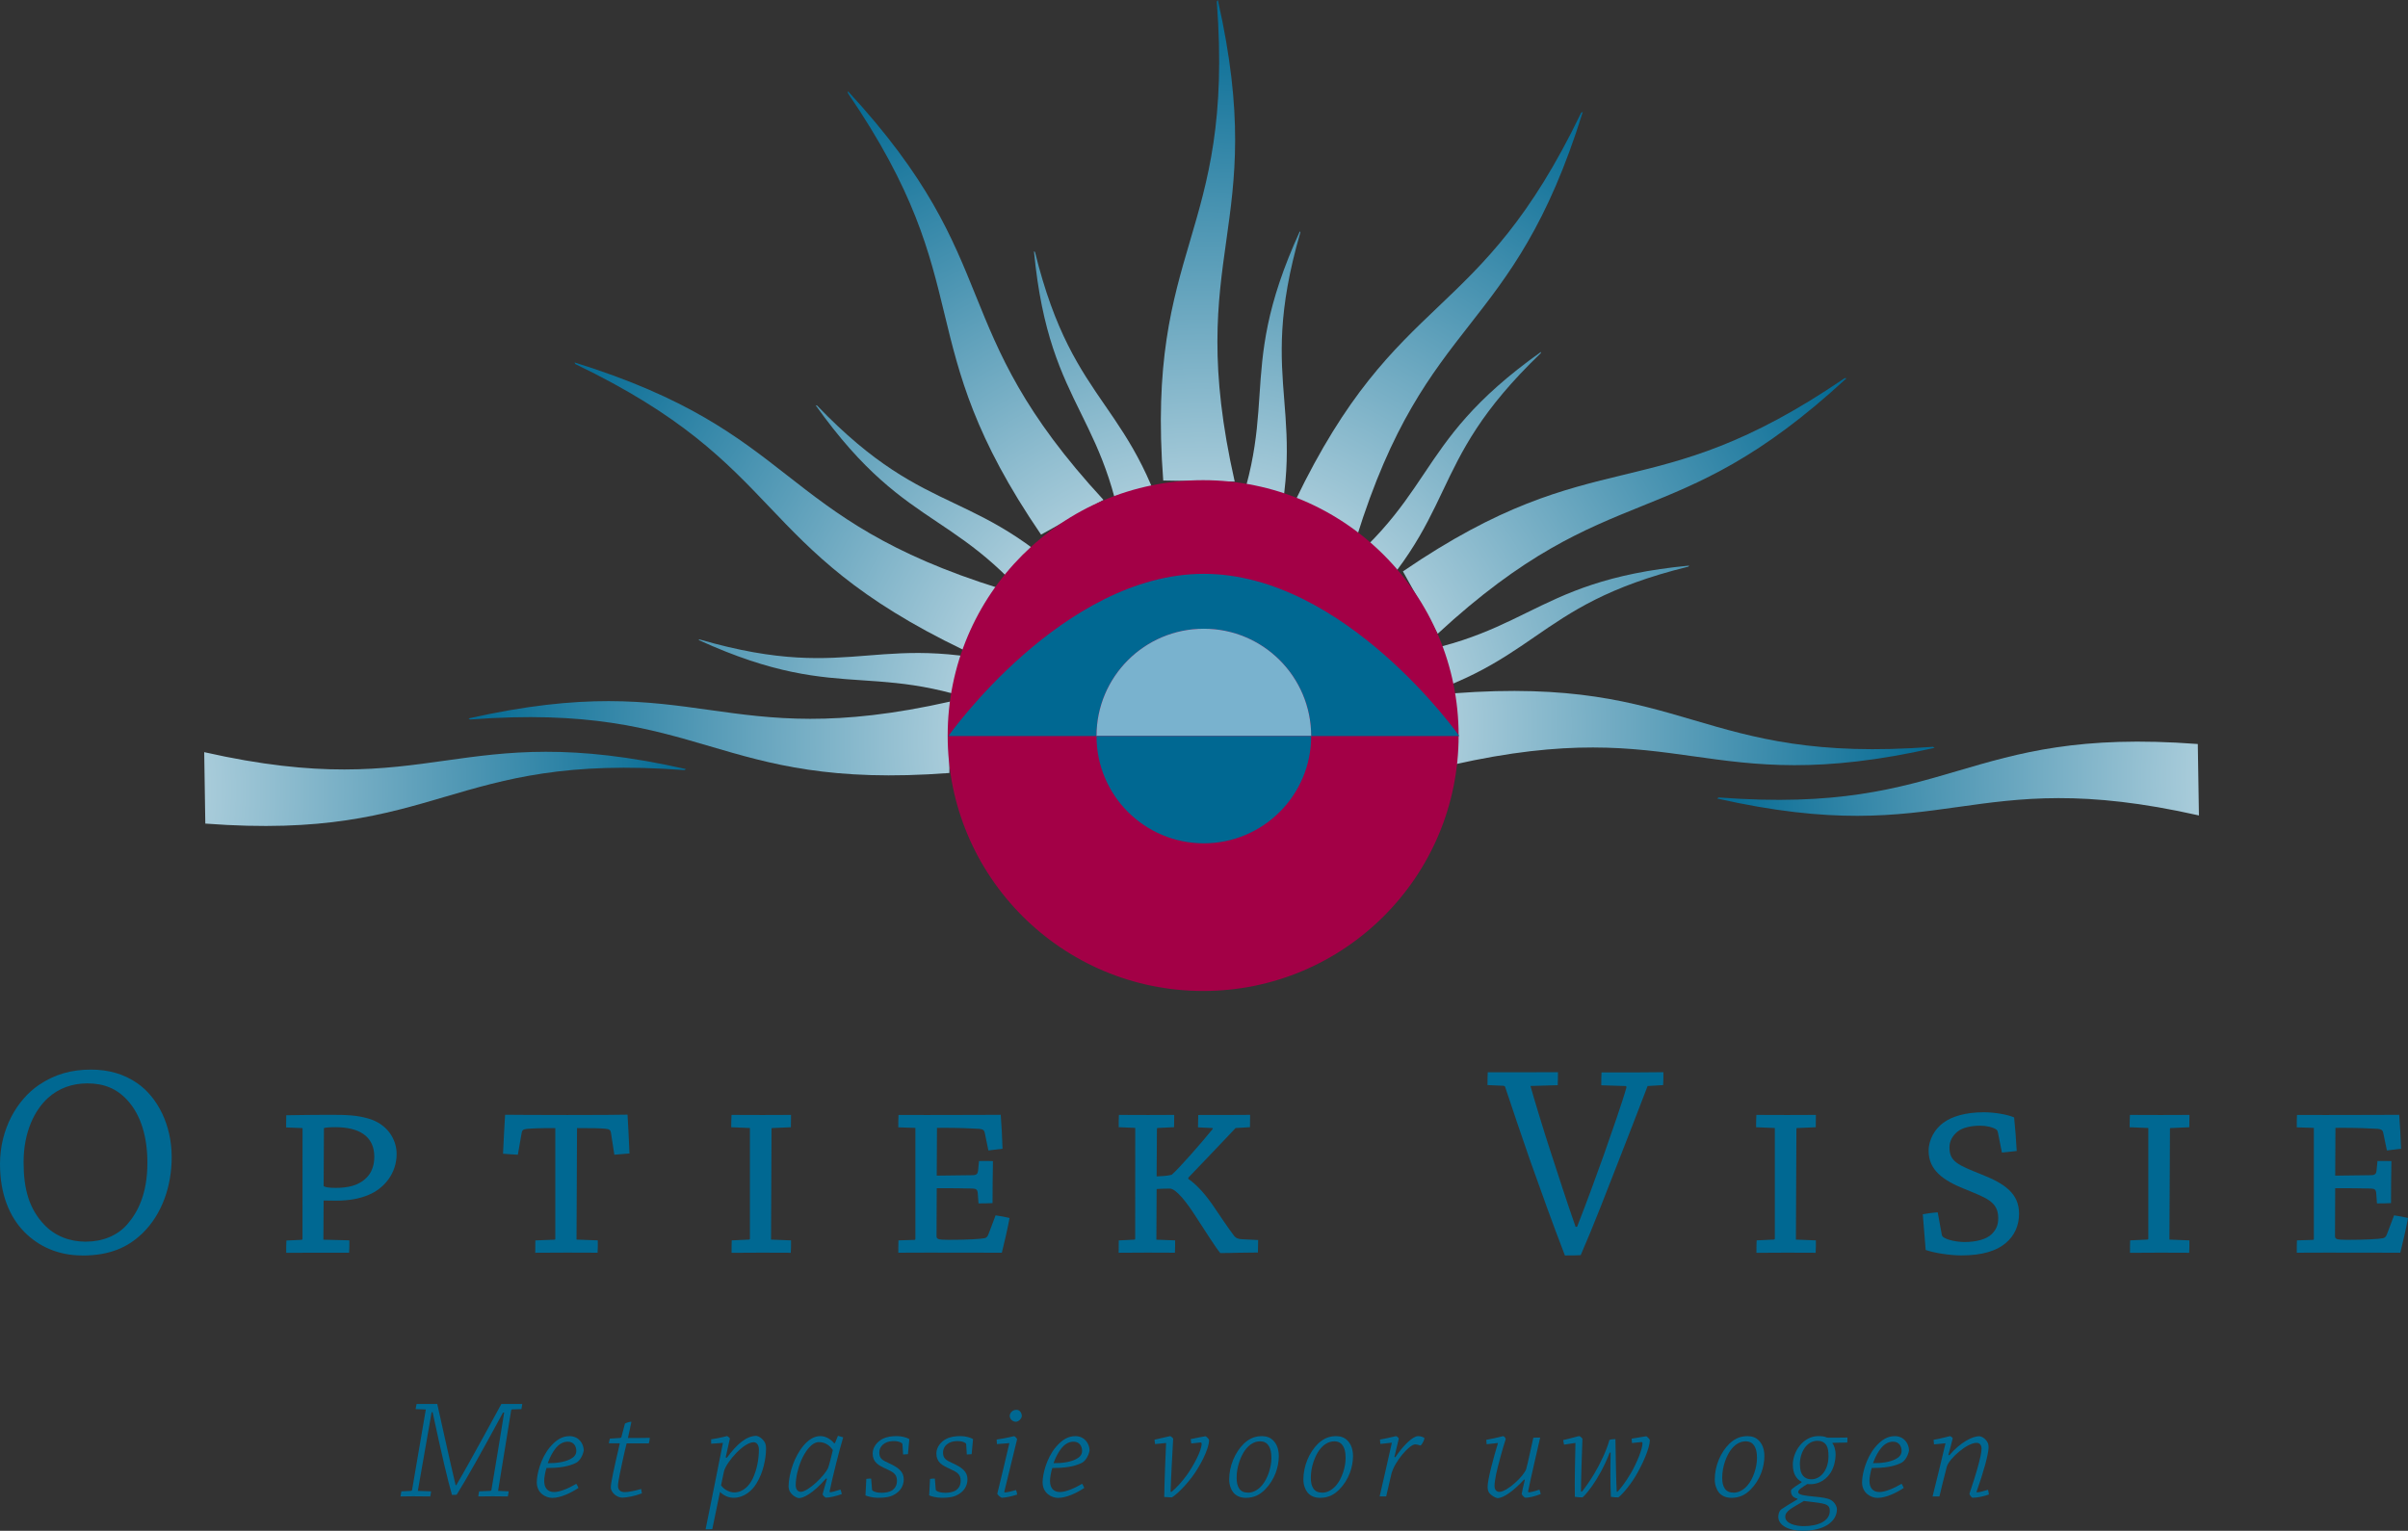 <?xml version="1.0" encoding="utf-8"?>
<!-- Generator: Adobe Illustrator 23.0.1, SVG Export Plug-In . SVG Version: 6.00 Build 0)  -->
<svg version="1.1" id="Laag_1" xmlns="http://www.w3.org/2000/svg" xmlns:xlink="http://www.w3.org/1999/xlink" x="0px" y="0px"
	 viewBox="0 0 481.92 306.46" style="enable-background:new 0 0 481.92 306.46;" xml:space="preserve">
<rect x="0" y="0" width="481.92" height="306.46" fill="#333333" stroke="none"/>
<style type="text/css">
	.st0{fill:url(#SVGID_1_);}
	.st1{fill:url(#SVGID_2_);}
	.st2{fill:url(#SVGID_3_);}
	.st3{fill:url(#SVGID_4_);}
	.st4{fill:url(#SVGID_5_);}
	.st5{fill:url(#SVGID_6_);}
	.st6{fill:url(#SVGID_7_);}
	.st7{fill:url(#SVGID_8_);}
	.st8{fill:url(#SVGID_9_);}
	.st9{fill:url(#SVGID_10_);}
	.st10{fill:url(#SVGID_11_);}
	.st11{fill:url(#SVGID_12_);}
	.st12{fill:url(#SVGID_13_);}
	.st13{fill:url(#SVGID_14_);}
	.st14{fill:url(#SVGID_15_);}
	.st15{fill:#A30046;}
	.st16{fill:#006892;}
	.st17{fill:#79B2CE;}
</style>
<radialGradient id="SVGID_1_" cx="104.058" cy="-18.209" r="272.853" gradientTransform="matrix(0.543 0 0 0.543 183.665 157.819)" gradientUnits="userSpaceOnUse">
	<stop  offset="0" style="stop-color:#FFFFFF"/>
	<stop  offset="1" style="stop-color:#006892"/>
</radialGradient>
<path class="st0" d="M243.52,0.31c3.58,47.27-14.3,48.62-10.72,95.89l14.31,0.23c-10.44-46.24,7.05-50.19-3.38-96.43"/>
<radialGradient id="SVGID_2_" cx="104.105" cy="-18.166" r="272.873" gradientTransform="matrix(0.543 0 0 0.543 183.665 157.819)" gradientUnits="userSpaceOnUse">
	<stop  offset="0" style="stop-color:#FFFFFF"/>
	<stop  offset="1" style="stop-color:#006892"/>
</radialGradient>
<path class="st1" d="M190.21,140.44c-46.24,10.44-50.19-7.05-96.43,3.39l0.31,0.21c47.27-3.58,48.63,14.29,95.9,10.71L190.21,140.44
	z"/>
<radialGradient id="SVGID_3_" cx="418.355" cy="0.526" r="272.868" gradientTransform="matrix(-0.543 0 0 0.543 217.927 157.819)" gradientUnits="userSpaceOnUse">
	<stop  offset="0" style="stop-color:#FFFFFF"/>
	<stop  offset="1" style="stop-color:#006892"/>
</radialGradient>
<path class="st2" d="M40.87,150.58c46.24,10.44,50.19-7.05,96.43,3.39l-0.31,0.2c-47.27-3.58-48.63,14.29-95.9,10.71L40.87,150.58z"
	/>
<radialGradient id="SVGID_4_" cx="-403.933" cy="813.626" r="272.863" gradientTransform="matrix(0.543 0 0 -0.543 709.193 597.205)" gradientUnits="userSpaceOnUse">
	<stop  offset="0" style="stop-color:#FFFFFF"/>
	<stop  offset="1" style="stop-color:#006892"/>
</radialGradient>
<path class="st3" d="M440.08,163.25c-46.24-10.44-50.19,7.05-96.43-3.39l0.31-0.21c47.27,3.59,48.63-14.29,95.89-10.7L440.08,163.25
	z"/>
<radialGradient id="SVGID_5_" cx="926.39" cy="832.32" r="272.875" gradientTransform="matrix(-0.543 0 0 -0.543 743.456 597.205)" gradientUnits="userSpaceOnUse">
	<stop  offset="0" style="stop-color:#FFFFFF"/>
	<stop  offset="1" style="stop-color:#006892"/>
</radialGradient>
<path class="st4" d="M290.74,153.11c46.24-10.44,50.19,7.05,96.43-3.39l-0.31-0.21c-47.27,3.58-48.62-14.29-95.89-10.71
	L290.74,153.11z"/>
<radialGradient id="SVGID_6_" cx="104.099" cy="-18.215" r="272.825" gradientTransform="matrix(0.543 0 0 0.543 183.665 157.819)" gradientUnits="userSpaceOnUse">
	<stop  offset="0" style="stop-color:#FFFFFF"/>
	<stop  offset="1" style="stop-color:#006892"/>
</radialGradient>
<path class="st5" d="M220.85,100.08c-32.16-34.83-18.99-46.99-51.15-81.82l-0.02,0.37c26.74,39.14,11.93,49.26,38.67,88.4
	L220.85,100.08z"/>
<radialGradient id="SVGID_7_" cx="104.095" cy="-18.209" r="272.844" gradientTransform="matrix(0.543 0 0 0.543 183.665 157.819)" gradientUnits="userSpaceOnUse">
	<stop  offset="0" style="stop-color:#FFFFFF"/>
	<stop  offset="1" style="stop-color:#006892"/>
</radialGradient>
<path class="st6" d="M287.72,126.88c34.83-32.16,46.99-18.99,81.82-51.15l-0.37-0.02c-39.14,26.74-49.26,11.94-88.4,38.68
	L287.72,126.88z"/>
<radialGradient id="SVGID_8_" cx="104.097" cy="-18.208" r="272.84" gradientTransform="matrix(0.543 0 0 0.543 183.665 157.819)" gradientUnits="userSpaceOnUse">
	<stop  offset="0" style="stop-color:#FFFFFF"/>
	<stop  offset="1" style="stop-color:#006892"/>
</radialGradient>
<path class="st7" d="M200.18,117.84c-45.27-14.08-39.94-31.2-85.2-45.28l0.17,0.33c42.73,20.54,34.96,36.7,77.69,57.23
	L200.18,117.84z"/>
<radialGradient id="SVGID_9_" cx="104.103" cy="-18.206" r="272.834" gradientTransform="matrix(0.543 0 0 0.543 183.665 157.819)" gradientUnits="userSpaceOnUse">
	<stop  offset="0" style="stop-color:#FFFFFF"/>
	<stop  offset="1" style="stop-color:#006892"/>
</radialGradient>
<path class="st8" d="M271.49,107.61c14.08-45.27,31.2-39.94,45.28-85.21l-0.33,0.17c-20.53,42.73-36.69,34.97-57.22,77.69
	L271.49,107.61z"/>
<radialGradient id="SVGID_10_" cx="113.274" cy="-24.866" r="272.805" gradientTransform="matrix(0.542 -0.03 0.03 0.542 179.63 164.758)" gradientUnits="userSpaceOnUse">
	<stop  offset="0" style="stop-color:#FFFFFF"/>
	<stop  offset="1" style="stop-color:#006892"/>
</radialGradient>
<path class="st9" d="M225.73,115.17c-3.15-33.04-15.65-31.84-18.8-64.87l0.21,0.16c7.93,32.22,20.12,29.22,28.05,61.44
	L225.73,115.17z"/>
<radialGradient id="SVGID_11_" cx="113.273" cy="-24.855" r="272.824" gradientTransform="matrix(0.542 -0.03 0.03 0.542 179.63 164.758)" gradientUnits="userSpaceOnUse">
	<stop  offset="0" style="stop-color:#FFFFFF"/>
	<stop  offset="1" style="stop-color:#006892"/>
</radialGradient>
<path class="st10" d="M273.18,132.02c33.03-3.15,31.84-15.64,64.88-18.79l-0.16,0.21c-32.22,7.93-29.22,20.12-61.44,28.05
	L273.18,132.02z"/>
<radialGradient id="SVGID_12_" cx="113.274" cy="-24.86" r="272.839" gradientTransform="matrix(0.542 -0.03 0.03 0.542 179.63 164.758)" gradientUnits="userSpaceOnUse">
	<stop  offset="0" style="stop-color:#FFFFFF"/>
	<stop  offset="1" style="stop-color:#006892"/>
</radialGradient>
<path class="st11" d="M243.99,111.87c13.79-30.18,2.37-35.4,16.16-65.58l0.09,0.24c-9.24,31.87,2.81,35.36-6.43,67.24L243.99,111.87
	z"/>
<radialGradient id="SVGID_13_" cx="113.276" cy="-24.866" r="272.832" gradientTransform="matrix(0.542 -0.03 0.03 0.542 179.63 164.758)" gradientUnits="userSpaceOnUse">
	<stop  offset="0" style="stop-color:#FFFFFF"/>
	<stop  offset="1" style="stop-color:#006892"/>
</radialGradient>
<path class="st12" d="M205.36,144.28c-30.18-13.79-35.4-2.38-65.58-16.17l0.24-0.09c31.87,9.24,35.37-2.81,67.24,6.43L205.36,144.28
	z"/>
<radialGradient id="SVGID_14_" cx="113.279" cy="-24.858" r="272.819" gradientTransform="matrix(0.542 -0.03 0.03 0.542 179.63 164.758)" gradientUnits="userSpaceOnUse">
	<stop  offset="0" style="stop-color:#FFFFFF"/>
	<stop  offset="1" style="stop-color:#006892"/>
</radialGradient>
<path class="st13" d="M261.62,119.17c27.03-19.25,19.75-29.47,46.78-48.72l-0.04,0.26c-23.94,22.98-15.24,32.04-39.18,55.02
	L261.62,119.17z"/>
<radialGradient id="SVGID_15_" cx="113.27" cy="-24.862" r="272.817" gradientTransform="matrix(0.542 -0.03 0.03 0.542 179.63 164.758)" gradientUnits="userSpaceOnUse">
	<stop  offset="0" style="stop-color:#FFFFFF"/>
	<stop  offset="1" style="stop-color:#006892"/>
</radialGradient>
<path class="st14" d="M211.96,127.93c-19.24-27.03-29.47-19.76-48.71-46.79l0.26,0.04c22.98,23.94,32.04,15.25,55.01,39.19
	L211.96,127.93z"/>
<path class="st15" d="M291.92,147.26c0,28.24-22.89,51.13-51.13,51.13c-28.24,0-51.13-22.89-51.13-51.13
	c0-28.24,22.89-51.13,51.13-51.13C269.03,96.13,291.92,119.02,291.92,147.26z"/>
<g>
	<path class="st16" d="M240.93,125.87c11.86,0,21.48,9.62,21.48,21.48h29.65c0,0-22.89-32.47-51.13-32.47
		c-28.24,0-51.13,32.47-51.13,32.47h29.65C219.44,135.49,229.06,125.87,240.93,125.87z"/>
	<path class="st17" d="M240.93,125.87c-11.87,0-21.48,9.62-21.48,21.48h42.96C262.4,135.49,252.79,125.87,240.93,125.87z"/>
	<path class="st16" d="M240.93,168.83c11.86,0,21.48-9.62,21.48-21.48h-42.96C219.44,159.22,229.06,168.83,240.93,168.83z"/>
</g>
<g>
	<path class="st16" d="M16.43,251.34c-4.84,0-8.72-1.86-11.5-4.65C1.83,243.57,0,238.94,0,233.04c0-7.14,3.5-12.89,7.72-15.79
		c3.3-2.25,6.66-3.12,10.51-3.12c3.39,0,6.56,0.84,9.31,2.77c4.02,2.83,6.82,8.32,6.82,14.74c0,5.77-1.9,11.4-5.82,15.23
		c-2.92,2.83-6.55,4.48-12.06,4.48H16.43z M17.22,248.57c3.29,0,6.26-1.18,8.25-3.46c2.14-2.46,4.03-6.18,4.03-12.32
		c0-5.12-1.27-9.51-3.96-12.48c-2.14-2.37-4.73-3.42-8.06-3.42c-3.05,0-5.75,0.99-7.85,2.89c-2.6,2.35-4.91,6.68-4.91,12.9
		c0,5.48,1.16,9.34,4.1,12.47c2.22,2.36,5.21,3.43,8.35,3.43H17.22z"/>
	<path class="st16" d="M57.26,225.71c0-0.9,0.02-1.69,0.03-2.44c2.67-0.04,5.71-0.09,8.65-0.09c3.49,0,5.43,0.08,7.72,0.73
		c3.75,1.04,5.72,4.08,5.72,7.11c0,3.9-2.5,6.91-5.61,8.19c-1.69,0.72-3.76,1.16-6.57,1.16c-0.96,0-2.04-0.01-2.43-0.03l-0.05,7.84
		l5.2,0.13c0.01,0.85,0,1.69-0.05,2.48c-2.17,0-4.99,0-7.29,0c-1.67,0-3.52,0.02-5.3,0.02c-0.01-0.77,0-1.63,0.04-2.46l2.99-0.14
		c0.14-0.01,0.23-0.05,0.23-0.22l0.01-22.15L57.26,225.71z M64.77,237.43c0.28,0.29,1.28,0.38,2.4,0.38c1.84,0,3.55-0.28,4.8-1
		c2.22-1.23,2.94-3.17,2.94-5.23c0-4.07-2.99-5.92-7.78-5.92c-1.3,0-1.96,0.08-2.3,0.17L64.77,237.43z"/>
	<path class="st16" d="M110.95,248.18c0.11,0,0.18-0.04,0.18-0.14v-22.2c-3.56,0-4.6,0.07-5.62,0.15c-0.85,0.08-1.03,0.32-1.11,0.81
		l-0.76,4.37c-0.95-0.04-1.98-0.12-2.97-0.2c0.13-2.78,0.26-5.33,0.42-7.8c1.32,0,2.74,0.03,4.52,0.03c1.05,0,6.38,0.02,7.94,0.02
		c1.48,0,6.67-0.02,7.75-0.02c1.86-0.03,2.93-0.05,4.29-0.05c0.15,2.46,0.27,5,0.39,7.77c-0.97,0.09-1.99,0.17-3.03,0.25l-0.68-4.4
		c-0.08-0.5-0.28-0.73-1.12-0.8c-1.24-0.11-2.14-0.13-5.67-0.13l-0.1,22.32l4.26,0.16c0.01,0.85,0,1.68-0.04,2.47
		c-1.84,0-4.12-0.02-6.11-0.02c-1.96,0-4.22,0.03-6.37,0.03c-0.01-0.81,0-1.61,0.02-2.47L110.95,248.18z"/>
	<path class="st16" d="M146.34,225.67c0-0.9,0.02-1.72,0.06-2.47c1.99,0,4.23,0.02,6.16,0.02c1.91,0,3.96-0.02,5.75-0.02
		c0.01,0.74,0,1.57-0.03,2.47l-3.72,0.16c-0.15,0-0.15,0.05-0.15,0.17l-0.1,22.16l4,0.16c0.01,0.87,0,1.69-0.05,2.48
		c-1.76,0-3.89-0.02-5.81-0.02c-1.87,0-4.01,0.03-6.04,0.03c0-0.8,0-1.6,0.03-2.49l3.4-0.16c0.18-0.01,0.24-0.04,0.24-0.22v-22.12
		L146.34,225.67z"/>
	<path class="st16" d="M183.02,248.22c0.11,0,0.18-0.08,0.18-0.18V225.8l-3.42-0.11c0-0.92,0-1.72,0.04-2.48
		c1.91,0,3.89,0.01,5.8,0.01c1.35,0,9.1,0,10.21-0.02c1.88-0.02,2.96-0.02,4.45-0.02c0.17,2.17,0.28,4.43,0.36,6.79
		c-0.84,0.12-1.8,0.23-2.83,0.35l-0.73-3.55c-0.08-0.45-0.34-0.71-1.08-0.78c-1.12-0.08-4.26-0.21-7.19-0.21
		c-0.42,0-1.07,0.01-1.29,0.02l-0.05,9.56c2.63-0.04,4.77-0.05,7.17-0.09c0.79-0.01,1.03-0.29,1.1-0.86l0.19-1.97
		c1-0.03,1.98-0.02,2.79,0.01c-0.01,1.43-0.04,2.93-0.06,4.33c-0.02,1.32-0.02,2.78-0.02,4.08c-0.87,0.04-1.81,0.07-2.81,0.06
		l-0.15-2.05c-0.07-0.74-0.33-0.91-1.14-0.93c-2.07-0.06-4.33-0.07-7.07-0.06l-0.04,9.46c0,0.71,0.11,0.87,2.49,0.87
		c3.61,0,6.34-0.16,7.1-0.32c0.42-0.07,0.63-0.35,0.83-0.87l1.4-3.71c1.02,0.15,1.99,0.33,2.8,0.53c-0.45,2.36-0.99,4.7-1.55,6.95
		c-2.8,0-8.73-0.02-14.74-0.02c-2.05,0-4,0.02-5.98,0.02c0-0.77,0-1.6,0.03-2.47L183.02,248.22z"/>
	<path class="st16" d="M223.89,225.66c-0.01-0.89,0-1.71,0.04-2.46c1.93,0,3.97,0.02,5.81,0.02c1.74,0,3.62-0.02,5.26-0.02
		c0.01,0.74,0,1.56-0.03,2.46l-3.23,0.15c-0.2,0.01-0.2,0.1-0.2,0.26l-0.06,9.44c0.62-0.04,1.98-0.05,3.01-0.32
		c1.55-1.34,5.96-6.4,8.2-9.16c0.09-0.12,0.04-0.2-0.1-0.2l-2.83-0.14c0-0.92,0.02-1.71,0.05-2.47c2.02,0,4.22-0.01,6.5-0.01
		c1.27,0,2.63-0.02,3.88-0.02c0.01,0.74,0,1.56-0.03,2.47l-2.87,0.17c-3.44,3.66-6.6,6.93-9.47,9.94v0.24
		c1.94,1.34,3.68,3.44,5.28,5.82c1.29,1.88,2.33,3.5,3.82,5.5c0.46,0.6,0.9,0.71,1.66,0.76l3.22,0.16c0,0.86-0.02,1.72-0.05,2.5
		c-1.5,0.02-2.9,0.04-4.09,0.05c-0.96,0.03-2.29,0.06-3.43,0.06c-0.87-0.99-2.84-4.14-4.82-7.17c-1.72-2.72-3.99-5.74-5.3-5.74
		c-0.93,0-2.13,0.04-2.63,0.09l-0.05,10.14l3.75,0.14c0.01,0.84,0,1.68-0.04,2.47c-1.62,0-3.73-0.02-5.53-0.02
		c-1.83,0-3.86,0.03-5.73,0.03c0-0.8,0-1.6,0.02-2.47l3.12-0.16c0.13,0,0.17-0.09,0.17-0.17l0.01-22.2L223.89,225.66z"/>
	<path class="st16" d="M329.74,217.42c-1.76,4.66-3.99,10.31-5.89,15.21c-2.21,5.68-4.98,12.87-7.5,18.65
		c-0.46,0.05-1.89,0.06-3.16,0.06c-2.34-6.06-4.96-13.34-7.06-19.29c-1.63-4.67-3.38-9.9-4.91-14.47c-0.03-0.12-0.17-0.19-0.32-0.21
		l-3.2-0.14c-0.02-0.84,0.02-1.76,0.05-2.57c1.67,0,3.77,0.01,5.7,0.01c2.95,0,5.77-0.02,8.35-0.02c0.01,0.81-0.02,1.78-0.05,2.6
		l-5.45,0.16c0.6,2.25,2.94,9.86,3.88,12.71c1.62,4.91,3.33,10.35,5.15,15.48h0.3c1.87-4.79,3.78-9.98,5.32-14.31
		c1.33-3.79,3.76-10.7,4.56-13.6c0.01-0.13-0.05-0.27-0.16-0.27l-4.88-0.15c-0.02-0.82,0.01-1.79,0.05-2.58c2.13,0,4.58,0,7.23,0
		c1.74,0,3.62-0.04,5.15-0.04c0.02,0.82,0,1.74-0.05,2.58L329.74,217.42z"/>
	<path class="st16" d="M351.45,225.67c0-0.9,0.02-1.72,0.06-2.47c1.99,0,4.23,0.02,6.16,0.02c1.91,0,3.96-0.02,5.75-0.02
		c0.01,0.74,0,1.57-0.03,2.47l-3.72,0.16c-0.14,0-0.15,0.05-0.15,0.17l-0.1,22.16l4,0.16c0.01,0.87,0,1.69-0.05,2.48
		c-1.76,0-3.89-0.02-5.81-0.02c-1.87,0-4.01,0.03-6.04,0.03c0-0.8,0-1.6,0.04-2.49l3.4-0.16c0.18-0.01,0.24-0.04,0.24-0.22v-22.12
		L351.45,225.67z"/>
	<path class="st16" d="M388.61,247.15c0.07,0.32,0.18,0.45,0.4,0.58c0.79,0.53,2.63,0.92,4.17,0.92c2.23,0,4.37-0.52,5.42-1.58
		c0.97-0.95,1.31-1.91,1.31-3.21c0-3.33-2.42-4.05-6.83-5.87c-4.08-1.64-7.1-3.69-7.1-7.59c0-2.32,1.29-4.41,2.93-5.62
		c1.71-1.28,4.51-2.11,8.11-2.11c2.24,0,4.86,0.48,6.07,1.04c0.22,2.12,0.4,4.42,0.52,6.71c-0.92,0.1-1.93,0.23-2.96,0.32
		l-0.81-4.06c-0.07-0.27-0.13-0.41-0.27-0.53c-0.72-0.49-2.02-0.79-3.25-0.79c-1.67,0-3.48,0.32-4.55,1.18
		c-0.96,0.79-1.62,1.86-1.62,3.18c0,2.83,1.67,3.49,6.41,5.4c4.61,1.82,7.52,3.79,7.52,7.86c0,2.35-0.92,4.43-2.67,5.88
		c-1.82,1.56-4.73,2.47-8.85,2.47c-2.4,0-5.53-0.51-7.17-1.09c-0.2-2.29-0.39-4.71-0.58-7.15c0.94-0.16,1.97-0.32,2.99-0.38
		L388.61,247.15z"/>
	<path class="st16" d="M426.21,225.67c0-0.9,0.02-1.72,0.06-2.47c1.99,0,4.23,0.02,6.16,0.02c1.91,0,3.96-0.02,5.75-0.02
		c0.01,0.74,0,1.57-0.03,2.47l-3.72,0.16c-0.15,0-0.15,0.05-0.15,0.17l-0.11,22.16l4,0.16c0.01,0.87,0,1.69-0.04,2.48
		c-1.76,0-3.89-0.02-5.81-0.02c-1.88,0-4.01,0.03-6.04,0.03c0-0.8,0-1.6,0.03-2.49l3.4-0.16c0.18-0.01,0.24-0.04,0.24-0.22v-22.12
		L426.21,225.67z"/>
	<path class="st16" d="M462.89,248.22c0.11,0,0.19-0.08,0.19-0.18V225.8l-3.42-0.11c0-0.92,0-1.72,0.04-2.48
		c1.91,0,3.89,0.01,5.8,0.01c1.34,0,9.1,0,10.21-0.02c1.88-0.02,2.96-0.02,4.45-0.02c0.17,2.17,0.28,4.43,0.37,6.79
		c-0.84,0.12-1.8,0.23-2.83,0.35l-0.74-3.55c-0.08-0.45-0.34-0.71-1.08-0.78c-1.12-0.08-4.26-0.21-7.19-0.21
		c-0.42,0-1.07,0.01-1.29,0.02l-0.05,9.56c2.63-0.04,4.77-0.05,7.17-0.09c0.79-0.01,1.03-0.29,1.1-0.86l0.19-1.97
		c1-0.03,1.98-0.02,2.79,0.01c-0.01,1.43-0.04,2.93-0.06,4.33c-0.02,1.32-0.02,2.78-0.02,4.08c-0.87,0.04-1.81,0.07-2.81,0.06
		l-0.15-2.05c-0.07-0.74-0.33-0.91-1.14-0.93c-2.07-0.06-4.33-0.07-7.07-0.06l-0.04,9.46c0,0.71,0.11,0.87,2.49,0.87
		c3.61,0,6.34-0.16,7.1-0.32c0.42-0.07,0.63-0.35,0.83-0.87l1.4-3.71c1.03,0.15,1.99,0.33,2.8,0.53c-0.45,2.36-0.99,4.7-1.55,6.95
		c-2.79,0-8.73-0.02-14.74-0.02c-2.05,0-4,0.02-5.98,0.02c0-0.77,0-1.6,0.03-2.47L462.89,248.22z"/>
	<path class="st16" d="M83.18,282.1c0.06-0.34,0.11-0.68,0.2-1.03c1.25,0,2.73,0,4.13,0c0.37,1.59,2.31,10.53,3.67,16.25h0.14
		c3.16-5.38,7.97-14.4,9.02-16.25c1.42,0,2.9,0,4.18,0c-0.03,0.34-0.11,0.68-0.17,1.03l-1.91,0.06c-0.09,0.03-0.11,0.06-0.14,0.17
		c-0.8,4.87-1.79,10.96-2.62,16.14l2.13,0.09c-0.06,0.34-0.11,0.68-0.17,1.02c-0.88,0-2.02-0.03-3.02-0.03c-1,0-2.08,0.03-2.9,0.03
		c0.03-0.34,0.09-0.68,0.17-1.02l2.25-0.09c0.08,0,0.17-0.06,0.2-0.14c0.8-4.7,1.79-10.76,2.56-15.54h-0.23
		c-4.5,8.31-7.37,13.4-9.28,16.45c-0.14,0.03-0.63,0.03-0.94,0.03c-0.83-2.88-1.99-7.77-3.87-16.54h-0.2
		c-0.85,4.92-1.91,10.79-2.76,15.74l2.65,0.09c-0.03,0.34-0.09,0.68-0.17,1.02c-1.02,0-2.28-0.03-3.39-0.03
		c-0.94,0-1.82,0.03-2.56,0.03c0.06-0.34,0.11-0.68,0.17-1.02l1.94-0.09c0.09,0,0.17-0.06,0.2-0.14c0.85-4.89,1.94-11.3,2.76-16.16
		L83.18,282.1z"/>
	<path class="st16" d="M107.43,296.73c0-1.59,0.77-4.75,2.59-6.97c1.31-1.56,2.53-2.25,3.96-2.25c1.82,0,2.82,1.45,2.85,2.85
		c-0.14,0.85-0.68,2.02-1.51,2.48c-1.62,0.82-3.59,1.05-5.95,1.05c-0.26,0.8-0.46,1.94-0.46,2.56c0,1.45,0.71,2.25,1.99,2.25
		c1.17,0,2.96-0.77,4.44-1.65c0.17,0.26,0.31,0.54,0.43,0.83c-1.51,1-3.56,1.99-5.24,1.99c-1.37,0-3.1-1-3.1-3.1V296.73z
		 M113.61,288.62c-1.02,0-1.85,0.6-2.48,1.42c-0.48,0.63-1.02,1.51-1.51,2.88c1.71,0.03,3.36-0.23,4.44-0.77
		c0.68-0.34,1.28-0.82,1.28-1.68c0-0.94-0.51-1.85-1.71-1.85H113.61z"/>
	<path class="st16" d="M123.68,297.47c0,0.88,0.57,1.25,1.37,1.25c0.65,0,2.02-0.26,3.27-0.63c0.06,0.26,0.11,0.57,0.14,0.88
		c-1.39,0.54-3.07,0.85-3.9,0.85c-0.8,0-1.94-0.6-2.28-1.71c-0.03-0.14-0.03-0.31-0.03-0.46c0-0.88,0.88-4.67,1.05-5.46
		c0.26-1.02,0.54-2.36,0.74-3.24c-0.65,0-1.48,0-2.19,0c0.06-0.31,0.11-0.65,0.2-0.94c0.71-0.06,1.39-0.11,2.08-0.14
		c0.06,0,0.2-0.06,0.23-0.17c0.23-0.8,0.48-1.85,0.71-2.7c0.46-0.26,1.05-0.37,1.22-0.37c0.06,0,0.09,0.03,0.06,0.09
		c-0.17,0.91-0.43,1.96-0.68,3.16c1.45,0,2.96,0,4.38-0.03c-0.03,0.43-0.11,0.8-0.2,1.11c-1.28,0-2.76,0-4.44,0
		c-0.23,0.85-0.65,2.73-0.85,3.67c-0.28,1.31-0.88,4.01-0.88,4.81V297.47z"/>
	<path class="st16" d="M145.48,291.83c2.05-2.79,3.9-4.35,5.89-4.38c0.6,0.09,1.39,0.68,1.74,1.42c0.14,0.31,0.2,0.71,0.2,1.05
		c0,2.11-0.57,4.87-1.88,7c-0.88,1.48-2.48,2.93-4.61,2.93c-0.91,0-1.88-0.34-2.73-1.17c-0.46,2.28-1.05,5.15-1.54,7.45
		c-0.43,0.03-0.88,0.03-1.34,0.03c1.05-5.26,2.48-12.15,3.47-17.3l-2.36,0.17c0-0.31,0-0.6,0-0.88c2.19-0.34,3.02-0.65,3.16-0.65
		c0.14,0,0.48,0.29,0.6,0.46c-0.23,1-0.54,2.42-0.85,3.81L145.48,291.83z M151.88,290.18c0-0.74-0.34-1.45-1.05-1.45
		c-1.96,0-5.35,3.84-5.92,5.75c-0.11,0.43-0.46,2.25-0.6,2.88c0.6,0.88,1.74,1.42,2.62,1.42c1.85,0,3.07-1.45,3.7-2.73
		c0.88-1.85,1.25-4.04,1.25-5.83V290.18z"/>
	<path class="st16" d="M165.31,295.99c-2.67,3.07-4.55,3.93-5.44,3.93c-0.63-0.11-1.42-0.63-1.82-1.37
		c-0.14-0.29-0.23-0.63-0.23-1.03c0-1.14,0.34-2.9,0.91-4.44c0.88-2.36,2.85-5.58,5.44-5.58c1.05,0,2.02,0.57,2.76,1.42h0.17
		l0.6-1.48c0.34,0.09,0.71,0.2,1.05,0.31c-0.77,2.56-2.08,7.71-2.73,10.87c0,0.06,0.06,0.12,0.14,0.12c0.23,0,1.02-0.2,2.05-0.54
		c0.11,0.29,0.2,0.6,0.26,0.91c-1.17,0.43-2.48,0.71-3.16,0.71c-0.11,0-0.54-0.31-0.68-0.65c0.11-0.48,0.48-1.79,0.88-3.13
		L165.31,295.99z M163.92,288.7c-1.54,0-2.85,1.99-3.59,3.73c-0.65,1.54-1.08,3.41-1.08,4.89c0,0.91,0.48,1.34,1,1.34
		c1.48,0,4.95-3.36,5.52-4.89c0.2-0.57,0.74-2.71,0.91-3.47c-0.71-1.08-1.71-1.59-2.73-1.59H163.92z"/>
	<path class="st16" d="M180.62,289.21c0-0.14-0.06-0.26-0.14-0.31c-0.34-0.23-0.85-0.4-1.59-0.4c-0.46,0-1.14,0.06-1.71,0.37
		c-0.57,0.31-1.2,0.94-1.2,1.93c0,1.2,0.63,1.54,1.93,2.13c1.85,0.85,2.96,1.65,2.96,3.22c0,1.28-0.65,2.39-1.91,3.07
		c-0.83,0.48-1.74,0.63-3.27,0.63c-1.02,0-2.11-0.29-2.48-0.48c0.06-1.08,0.11-2.19,0.17-3.3c0.28-0.06,0.68-0.06,0.97-0.06
		l0.17,2.16c0,0.14,0.09,0.26,0.2,0.31c0.34,0.23,0.97,0.37,1.74,0.37c0.71,0,1.54-0.14,2.05-0.46c0.65-0.46,1-1.03,1-1.99
		c0-1.34-0.88-1.74-2.13-2.33c-1.59-0.71-2.73-1.34-2.73-3.1c0-1.34,1.02-2.42,1.96-2.9c0.91-0.46,1.88-0.57,2.9-0.57
		c0.94,0,1.99,0.29,2.48,0.6c-0.09,1.03-0.2,2.08-0.28,3.02c-0.28,0.03-0.68,0.06-0.97,0.06L180.62,289.21z"/>
	<path class="st16" d="M193.37,289.21c0-0.14-0.06-0.26-0.14-0.31c-0.34-0.23-0.85-0.4-1.59-0.4c-0.46,0-1.14,0.06-1.71,0.37
		c-0.57,0.31-1.2,0.94-1.2,1.93c0,1.2,0.63,1.54,1.93,2.13c1.85,0.85,2.96,1.65,2.96,3.22c0,1.28-0.65,2.39-1.91,3.07
		c-0.83,0.48-1.74,0.63-3.27,0.63c-1.02,0-2.11-0.29-2.48-0.48c0.06-1.08,0.11-2.19,0.17-3.3c0.28-0.06,0.68-0.06,0.97-0.06
		l0.17,2.16c0,0.14,0.09,0.26,0.2,0.31c0.34,0.23,0.97,0.37,1.74,0.37c0.71,0,1.54-0.14,2.05-0.46c0.65-0.46,1-1.03,1-1.99
		c0-1.34-0.88-1.74-2.13-2.33c-1.59-0.71-2.73-1.34-2.73-3.1c0-1.34,1.02-2.42,1.96-2.9c0.91-0.46,1.88-0.57,2.9-0.57
		c0.94,0,1.99,0.29,2.48,0.6c-0.09,1.03-0.2,2.08-0.28,3.02c-0.28,0.03-0.68,0.06-0.97,0.06L193.37,289.21z"/>
	<path class="st16" d="M199.52,289.1c-0.03-0.31-0.06-0.63-0.06-0.91c2.22-0.31,3.33-0.68,3.5-0.68c0.14,0,0.48,0.37,0.6,0.6
		c-0.71,2.88-2.19,8.99-2.56,10.5c-0.03,0.09,0,0.17,0.09,0.17c0.43,0,1.25-0.2,2.25-0.48c0.11,0.28,0.2,0.57,0.23,0.91
		c-1.14,0.37-2.39,0.63-3.07,0.63c-0.11,0-0.74-0.4-0.91-0.8c0.68-2.82,1.62-6.63,2.42-10.13L199.52,289.1z M203.45,282.24
		c0.68,0,1.05,0.71,1.05,1.22c0,0.48-0.6,1.17-1.2,1.17c-0.65,0-1.22-0.57-1.22-1.17c0-0.51,0.48-1.22,1.34-1.22H203.45z"/>
	<path class="st16" d="M208.66,296.73c0-1.59,0.77-4.75,2.59-6.97c1.31-1.56,2.53-2.25,3.96-2.25c1.82,0,2.82,1.45,2.85,2.85
		c-0.14,0.85-0.68,2.02-1.51,2.48c-1.62,0.82-3.59,1.05-5.95,1.05c-0.26,0.8-0.46,1.94-0.46,2.56c0,1.45,0.71,2.25,1.99,2.25
		c1.17,0,2.96-0.77,4.44-1.65c0.17,0.26,0.31,0.54,0.43,0.83c-1.51,1-3.56,1.99-5.24,1.99c-1.37,0-3.1-1-3.1-3.1V296.73z
		 M214.83,288.62c-1.02,0-1.85,0.6-2.48,1.42c-0.48,0.63-1.02,1.51-1.51,2.88c1.71,0.03,3.36-0.23,4.44-0.77
		c0.68-0.34,1.28-0.82,1.28-1.68c0-0.94-0.51-1.85-1.71-1.85H214.83z"/>
	<path class="st16" d="M231.17,289.1c-0.06-0.31-0.08-0.6-0.11-0.88c1.48-0.31,2.96-0.71,3.1-0.71c0.17,0,0.46,0.26,0.63,0.48
		c-0.17,3.04-0.46,8.45-0.51,10.56c0,0.14,0.11,0.17,0.23,0.08c0.85-0.71,1.91-1.82,3.02-3.33c1.37-1.94,2.96-4.9,2.96-6.29
		c0-0.17-0.11-0.26-0.29-0.23l-1.79,0.2c-0.06-0.31-0.06-0.6-0.11-0.88c1.17-0.23,2.79-0.57,2.96-0.57c0.14,0,0.71,0.6,0.71,0.74
		c0,1.99-2.05,5.63-3.42,7.43c-2.02,2.67-3.87,4.07-4.07,4.07c-0.31,0-0.88-0.03-1.48-0.08c0.03-2.9,0.28-8.82,0.37-10.81
		L231.17,289.1z"/>
	<path class="st16" d="M255.93,291.52c0,2.16-0.82,4.72-2.76,6.69c-1.03,1.02-2.16,1.65-3.84,1.65c-1.22,0-2.02-0.48-2.51-1.08
		c-0.46-0.57-0.82-1.51-0.82-2.59c0-2.73,1.17-5.44,2.93-7.17c1.28-1.22,2.5-1.51,3.64-1.51c0.91,0,1.68,0.29,2.22,0.85
		c0.68,0.65,1.14,1.71,1.14,3.13V291.52z M249.78,298.83c1.08,0,2.08-0.63,2.79-1.48c1.11-1.28,1.88-3.62,1.88-5.41
		c0-1.25-0.17-1.85-0.51-2.45c-0.31-0.51-0.82-0.94-1.76-0.94c-1.11,0-2.16,0.6-3.04,1.82c-0.71,1-1.65,3.1-1.65,5.44
		c0,1,0.14,1.62,0.51,2.19c0.4,0.6,1.02,0.82,1.76,0.82H249.78z"/>
	<path class="st16" d="M270.78,291.52c0,2.16-0.82,4.72-2.76,6.69c-1.03,1.02-2.16,1.65-3.84,1.65c-1.22,0-2.02-0.48-2.51-1.08
		c-0.46-0.57-0.82-1.51-0.82-2.59c0-2.73,1.17-5.44,2.93-7.17c1.28-1.22,2.5-1.51,3.64-1.51c0.91,0,1.68,0.29,2.22,0.85
		c0.68,0.65,1.14,1.71,1.14,3.13V291.52z M264.63,298.83c1.08,0,2.08-0.63,2.79-1.48c1.11-1.28,1.88-3.62,1.88-5.41
		c0-1.25-0.17-1.85-0.51-2.45c-0.31-0.51-0.82-0.94-1.76-0.94c-1.11,0-2.16,0.6-3.04,1.82c-0.71,1-1.65,3.1-1.65,5.44
		c0,1,0.14,1.62,0.51,2.19c0.4,0.6,1.02,0.82,1.76,0.82H264.63z"/>
	<path class="st16" d="M276.27,289.07c-0.06-0.31-0.08-0.6-0.08-0.88c1.56-0.26,3.07-0.68,3.19-0.68c0.17,0,0.48,0.31,0.57,0.48
		c-0.23,0.88-0.46,1.94-0.88,3.67l0.17,0.09c1.62-2.42,3.53-4.24,4.55-4.24c0.54,0,1,0.17,1.28,0.37c0,0.51-0.57,1.45-0.8,1.51
		c-0.2-0.06-0.68-0.23-1.05-0.23c-1.11,0-4.07,3.33-4.75,5.89c-0.2,0.83-0.8,3.42-1.05,4.53c-0.43,0-0.88,0-1.31,0
		c0.54-2.36,1.71-7.4,2.45-10.76L276.27,289.07z"/>
	<path class="st16" d="M297.53,289.13c-0.03-0.31-0.06-0.6-0.08-0.88c2.08-0.37,3.24-0.74,3.36-0.74c0.2,0,0.48,0.31,0.54,0.57
		c-0.6,1.79-1.59,5.46-1.94,7.11c-0.17,0.88-0.31,1.74-0.31,2.28c0,0.83,0.46,1.2,0.97,1.2c1.54,0,4.98-3.22,5.38-4.61
		c0.26-0.85,1.05-4.61,1.42-6.23c0.46-0.03,0.91-0.03,1.37-0.03c-0.31,1.37-1.91,8.22-2.42,10.79c0,0.09,0.06,0.17,0.14,0.17
		c0.23,0,1.08-0.17,2.13-0.54c0.12,0.31,0.2,0.6,0.26,0.88c-1.25,0.51-2.42,0.74-3.07,0.74c-0.17,0-0.57-0.4-0.74-0.74
		c0.06-0.46,0.31-1.54,0.63-2.85l-0.14-0.06c-2.08,2.25-4.07,3.7-5.32,3.73c-0.51-0.09-1.25-0.51-1.68-1.08
		c-0.2-0.28-0.31-0.65-0.31-1.17c0-1.48,1.17-5.81,2.08-8.79L297.53,289.13z"/>
	<path class="st16" d="M322.15,290.81c-2.16,5.66-5.26,8.96-5.46,8.96c-0.37,0-0.94-0.03-1.51-0.11c-0.06-3.04,0.06-8.65,0.12-10.79
		l-2.28,0.34c-0.09-0.31-0.11-0.6-0.17-0.91c1.77-0.4,2.99-0.8,3.19-0.8c0.17,0,0.51,0.29,0.66,0.54c-0.14,3.7-0.29,8.28-0.29,10.45
		c0,0.14,0.11,0.2,0.23,0.08c0.6-0.74,1.51-2.02,2.42-3.53c1.2-1.99,2.5-4.75,3.04-6.77c0.31-0.12,0.83-0.17,1.2-0.17
		c0.06,3.44,0.14,8.6,0.26,10.47c0,0.09,0.11,0.12,0.2,0.03c0.74-0.83,1.51-1.77,2.68-3.76c1.05-1.79,2.28-4.72,2.28-5.89
		c0-0.08-0.03-0.28-0.23-0.26l-1.88,0.2c-0.03-0.31-0.06-0.6-0.06-0.88c1.22-0.2,2.79-0.48,2.9-0.48c0.17,0,0.74,0.63,0.74,0.77
		c-0.03,1.68-1.48,4.89-2.87,7.23c-1.37,2.3-3.25,4.24-3.47,4.24c-0.29,0-0.97-0.03-1.45-0.11c-0.12-2.16-0.14-5.27-0.06-8.85
		H322.15z"/>
	<path class="st16" d="M353.11,291.52c0,2.16-0.82,4.72-2.76,6.69c-1.03,1.02-2.16,1.65-3.84,1.65c-1.22,0-2.02-0.48-2.51-1.08
		c-0.46-0.57-0.82-1.51-0.82-2.59c0-2.73,1.17-5.44,2.93-7.17c1.28-1.22,2.5-1.51,3.64-1.51c0.91,0,1.68,0.29,2.22,0.85
		c0.68,0.65,1.14,1.71,1.14,3.13V291.52z M346.96,298.83c1.08,0,2.08-0.63,2.79-1.48c1.11-1.28,1.88-3.62,1.88-5.41
		c0-1.25-0.17-1.85-0.51-2.45c-0.31-0.51-0.82-0.94-1.76-0.94c-1.11,0-2.16,0.6-3.04,1.82c-0.71,1-1.65,3.1-1.65,5.44
		c0,1,0.14,1.62,0.51,2.19c0.4,0.6,1.02,0.82,1.76,0.82H346.96z"/>
	<path class="st16" d="M358.8,293.25c0-2.67,2.08-5.75,5.12-5.75c0.85,0,1.34,0.11,1.62,0.26c0.12,0.03,0.23,0.06,0.4,0.06
		c0.48,0,3.07,0,3.79-0.03c0,0.29,0,0.65-0.03,1c-0.97,0.03-1.94,0.03-2.96,0.06v0.11c0.34,0.4,0.63,1.31,0.63,2.25
		c0,1.03-0.29,2.48-0.97,3.56c-0.66,1.05-2.11,2.59-4.7,2.33c-1.08,0.68-1.82,1.14-1.82,1.59c0,0.63,1.42,0.74,3.36,0.94
		c1.54,0.14,2.59,0.31,3.22,0.68c0.65,0.4,1.17,1.17,1.17,1.88c0,2.05-2.02,4.27-6.89,4.27c-2.73,0-4.84-1.08-4.84-2.79
		c0-0.4,0.11-1.17,0.65-1.54c0.94-0.63,1.48-0.97,3.16-1.96l0.03-0.14c-0.83-0.2-1.31-0.65-1.31-1.54c0-0.23,0.06-0.43,2.11-1.71
		l0.03-0.14c-1.08-0.51-1.76-1.68-1.76-3.36V293.25z M366.2,302.45c0-1.17-0.66-1.39-2.88-1.68c-1-0.11-1.62-0.2-2.3-0.28
		c-2.39,1.42-3.73,1.99-3.73,3.16c0,1.37,2.08,1.88,3.7,1.88c2.93,0,5.21-1.05,5.21-3.04V302.45z M360.23,293.25
		c0,1.99,0.88,2.9,2.3,2.9c1.79,0,3.41-1.79,3.41-4.61c0-0.97-0.08-1.65-0.43-2.22c-0.43-0.68-1.17-0.88-1.77-0.88
		c-2.13,0-3.53,2.22-3.53,4.78V293.25z"/>
	<path class="st16" d="M372.66,296.73c0-1.59,0.77-4.75,2.59-6.97c1.31-1.56,2.53-2.25,3.96-2.25c1.82,0,2.82,1.45,2.85,2.85
		c-0.14,0.85-0.68,2.02-1.51,2.48c-1.62,0.82-3.59,1.05-5.95,1.05c-0.26,0.8-0.46,1.94-0.46,2.56c0,1.45,0.71,2.25,1.99,2.25
		c1.17,0,2.96-0.77,4.44-1.65c0.17,0.26,0.31,0.54,0.43,0.83c-1.51,1-3.56,1.99-5.24,1.99c-1.37,0-3.1-1-3.1-3.1V296.73z
		 M378.84,288.62c-1.03,0-1.85,0.6-2.48,1.42c-0.48,0.63-1.02,1.51-1.51,2.88c1.71,0.03,3.36-0.23,4.44-0.77
		c0.68-0.34,1.28-0.82,1.28-1.68c0-0.94-0.51-1.85-1.71-1.85H378.84z"/>
	<path class="st16" d="M387.06,289.16c-0.03-0.31-0.06-0.6-0.09-0.91c1.79-0.31,3.13-0.74,3.27-0.74c0.14,0,0.46,0.23,0.57,0.43
		c-0.2,0.85-0.54,2.08-0.88,3.33l0.2,0.06c2.3-2.68,4.67-3.79,5.98-3.81c0.74,0.11,1.39,0.63,1.73,1.39
		c0.12,0.29,0.14,0.57,0.14,0.83c0,1.34-1.05,5.12-2.39,8.85c-0.06,0.09,0,0.17,0.09,0.17c0.4,0,1.22-0.2,2.19-0.51
		c0.09,0.31,0.14,0.63,0.17,0.94c-1.05,0.4-2.42,0.65-3.24,0.65c-0.14,0-0.54-0.34-0.65-0.8c0.48-1.39,1.48-4.5,1.88-6.12
		c0.23-0.88,0.54-2.08,0.54-2.9c0-0.63-0.29-1.17-1-1.17c-1.91,0-5.49,3.16-5.95,4.78c-0.28,1-1.2,4.78-1.48,5.95
		c-0.46,0-0.88,0-1.37,0c0.65-2.59,1.79-7.2,2.59-10.64L387.06,289.16z"/>
</g>
</svg>
